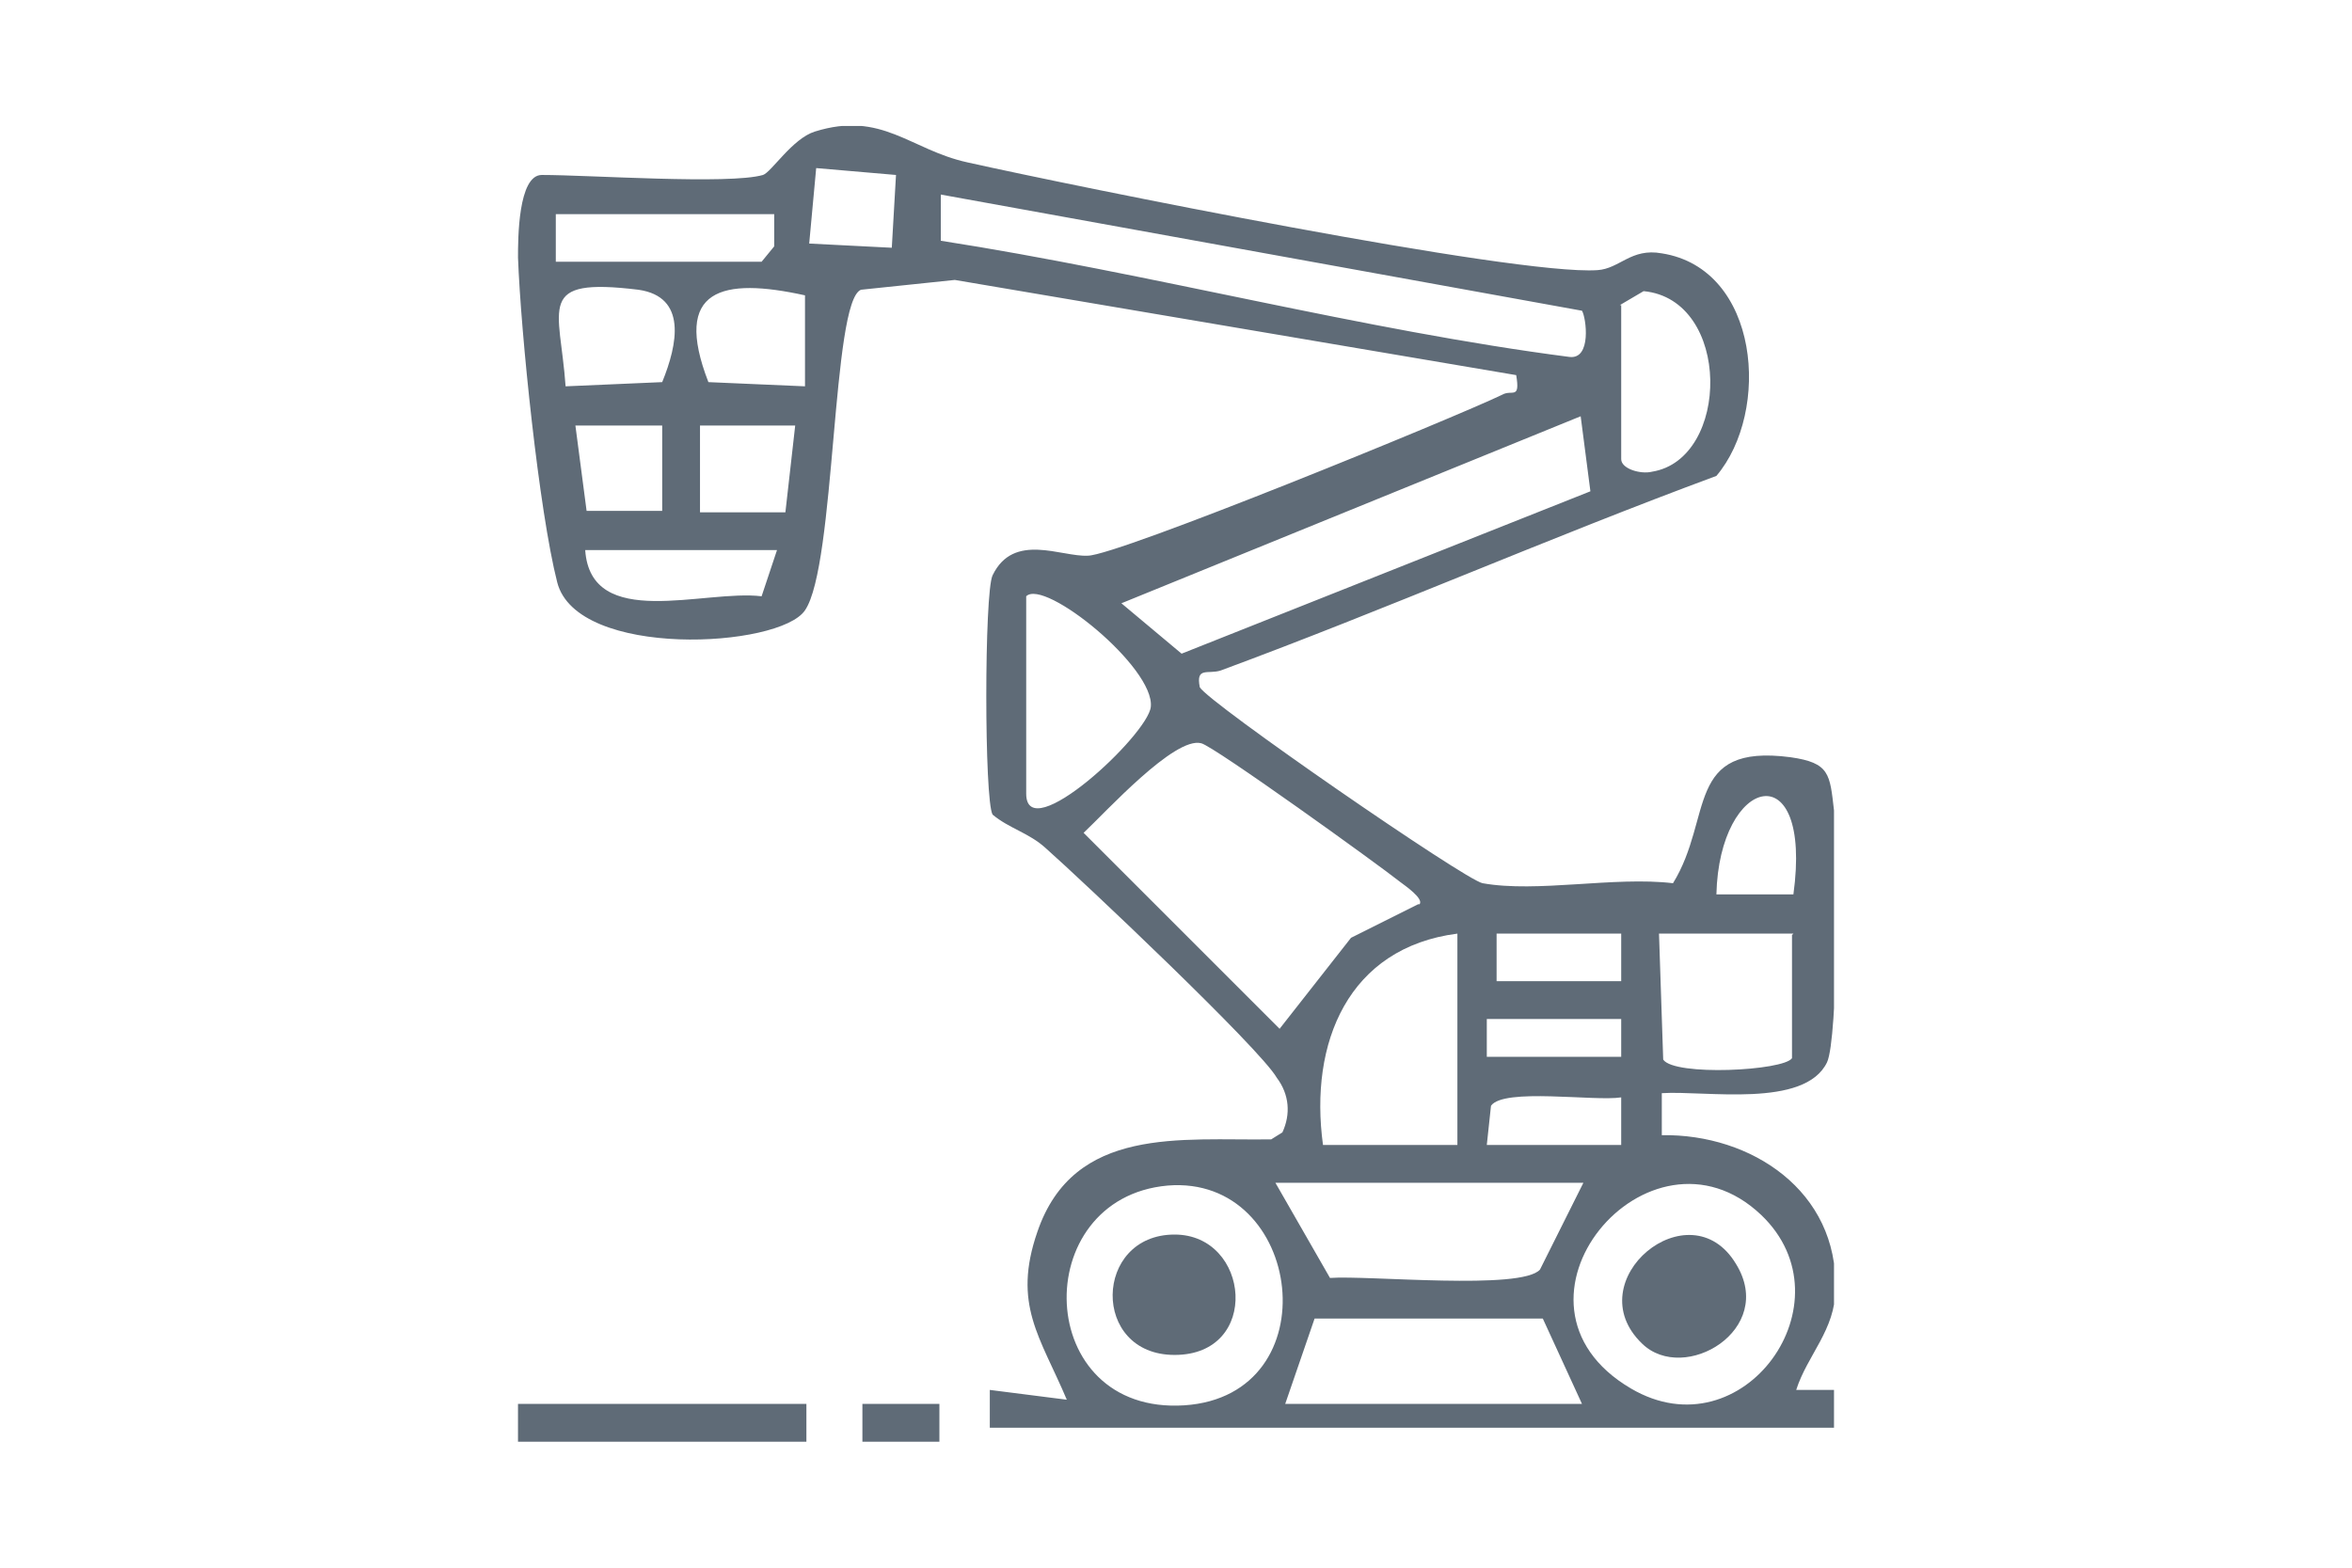 <?xml version="1.0" encoding="UTF-8"?>
<svg id="katman_1" xmlns="http://www.w3.org/2000/svg" version="1.1" xmlns:xlink="http://www.w3.org/1999/xlink" viewBox="0 0 168 112">
  <!-- Generator: Adobe Illustrator 29.3.0, SVG Export Plug-In . SVG Version: 2.1.0 Build 146)  -->
  <defs>
    <style>
      .st0 {
        fill: none;
      }

      .st1 {
        fill: #5f6b77;
      }

      .st2 {
        clip-path: url(#clippath);
      }
    </style>
    <clipPath id="clippath">
      <rect class="st0" x="36.9" y="9" width="94.1" height="94"/>
    </clipPath>
  </defs>
  <g class="st2">
    <g id="Group_310">
      <path id="Path_7714" class="st1" d="M54.5,12.5c.6-.2,2.1-2.6,3.7-3.1,4.8-1.5,6.8,1.3,10.9,2.2,7.6,1.7,39.1,8.1,45,7.7,1.6-.1,2.4-1.6,4.6-1.2,7,1.1,7.8,11.3,3.9,15.9-11.9,4.4-23.5,9.5-35.4,13.9-.9.3-1.8-.3-1.5,1.2.6,1.1,19,13.8,20.2,14,3.9.7,9.4-.5,13.6,0,2.9-4.7.8-10,8.4-9,2.8.4,2.8,1.2,3.1,3.8.3,2.7.3,16.3-.5,18-1.6,3.3-8.7,2-11.8,2.2v3c6.4-.1,12.6,4,12.4,11,0,2.9-2,4.7-2.8,7.2h2.7v2.7h-60.3v-2.7s5.5.7,5.5.7c-1.9-4.5-3.9-6.8-2.1-12,2.6-7.6,10.3-6.5,16.7-6.6l.8-.5c.6-1.3.5-2.7-.4-3.9-1.2-2.1-13.9-14.1-16.5-16.4-1.2-1.1-2.6-1.4-3.8-2.4-.6-1-.6-15.9,0-17.1,1.5-3.1,4.9-1.3,6.8-1.4,2.1,0,26.3-9.9,29.6-11.5.7-.4,1.3.4,1-1.4l-40.1-6.8-6.7.7c-2.1.8-1.8,19.7-4,22.9-1.8,2.7-16.3,3.5-17.7-2-1.3-5.1-2.6-17.8-2.8-23.2,0-1.3,0-5.9,1.7-5.9,3.4,0,13.4.7,15.8,0M58.3,12l-.5,5.4,5.9.3.3-5.2-5.8-.5ZM113,22.2l-45.8-8.3v3.3c14.8,2.3,30.2,6.4,44.9,8.3,1.6.2,1.2-2.8.9-3.3M55.5,15.3h-15.8v3.4h14.7l.9-1.1v-2.3ZM40.4,27.6l6.9-.3c1.1-2.7,1.8-6.1-1.7-6.6-7.4-.9-5.6,1.2-5.2,6.9M57.5,27.6v-6.5c-5.9-1.3-9.5-.5-6.9,6.2l6.9.3ZM115.8,21.8v11c0,.7,1.4,1.1,2.2.9,5.6-.9,5.7-12.3-.6-12.9l-1.7,1ZM113,29.7l-32.9,13.4,4.3,3.6,29.2-11.6-.7-5.4ZM47.3,30.4h-6.2l.8,6.1h5.4c0,0,0-6.1,0-6.1ZM56.9,30.4h-6.9v6.2h6.1s.7-6.2.7-6.2ZM55.5,39.3h-13.7c.4,5.8,8.5,2.8,12.6,3.3l1.1-3.3ZM73.3,42.7v14c0,3.9,8.7-4.2,8.9-6.2.3-2.8-7.6-9.2-8.9-7.9M101.4,64.6c.3-.4-1-1.3-1.4-1.6-1.5-1.2-13.3-9.7-14.2-9.9-1.9-.5-6.8,4.9-8.4,6.4l14,14,5.1-6.5,4.8-2.4ZM128.1,63.9c1.4-10.2-5.3-8.5-5.5,0h5.5ZM104.1,66.7c-7.8,1-10.6,7.8-9.6,15.1h9.6v-15.1ZM115.8,66.7h-8.9v3.4h8.9v-3.4ZM128.1,66.7h-9.6l.3,9c.8,1.2,8.6.8,9.2-.1v-8.8ZM115.8,72.8h-9.6v2.7h9.6v-2.7ZM106.2,81.8h9.6v-3.4c-1.9.3-8.4-.7-9.3.6l-.3,2.8ZM83.4,84.7c-10,.9-9.6,16.4,1.2,15.7,10.5-.7,8.5-16.5-1.2-15.7M113,84.5h-21.9l3.9,6.8c2.7-.2,13.7.9,15-.6l3.1-6.2ZM125.8,86.8c-8-7.6-19.7,6.3-9.3,12.4,8,4.7,15.8-6.2,9.3-12.4M91.8,100.3h21.2l-2.8-6.1h-16.3c0,0-2.1,6.1-2.1,6.1Z"/>
      <rect id="Rectangle_595" class="st1" x="37" y="100.3" width="20.6" height="2.7"/>
      <rect id="Rectangle_596" class="st1" x="61.6" y="100.3" width="5.5" height="2.7"/>
      <path id="Path_7715" class="st1" d="M117.3,96c-4.7-4.5,3.4-11.2,6.7-5.7,2.9,4.7-3.7,8.6-6.7,5.7"/>
      <path id="Path_7716" class="st1" d="M83.9,88.2c5.4,0,6.2,8.6,0,8.6-6,0-5.8-8.6,0-8.6"/>
    </g>
  </g>
</svg>